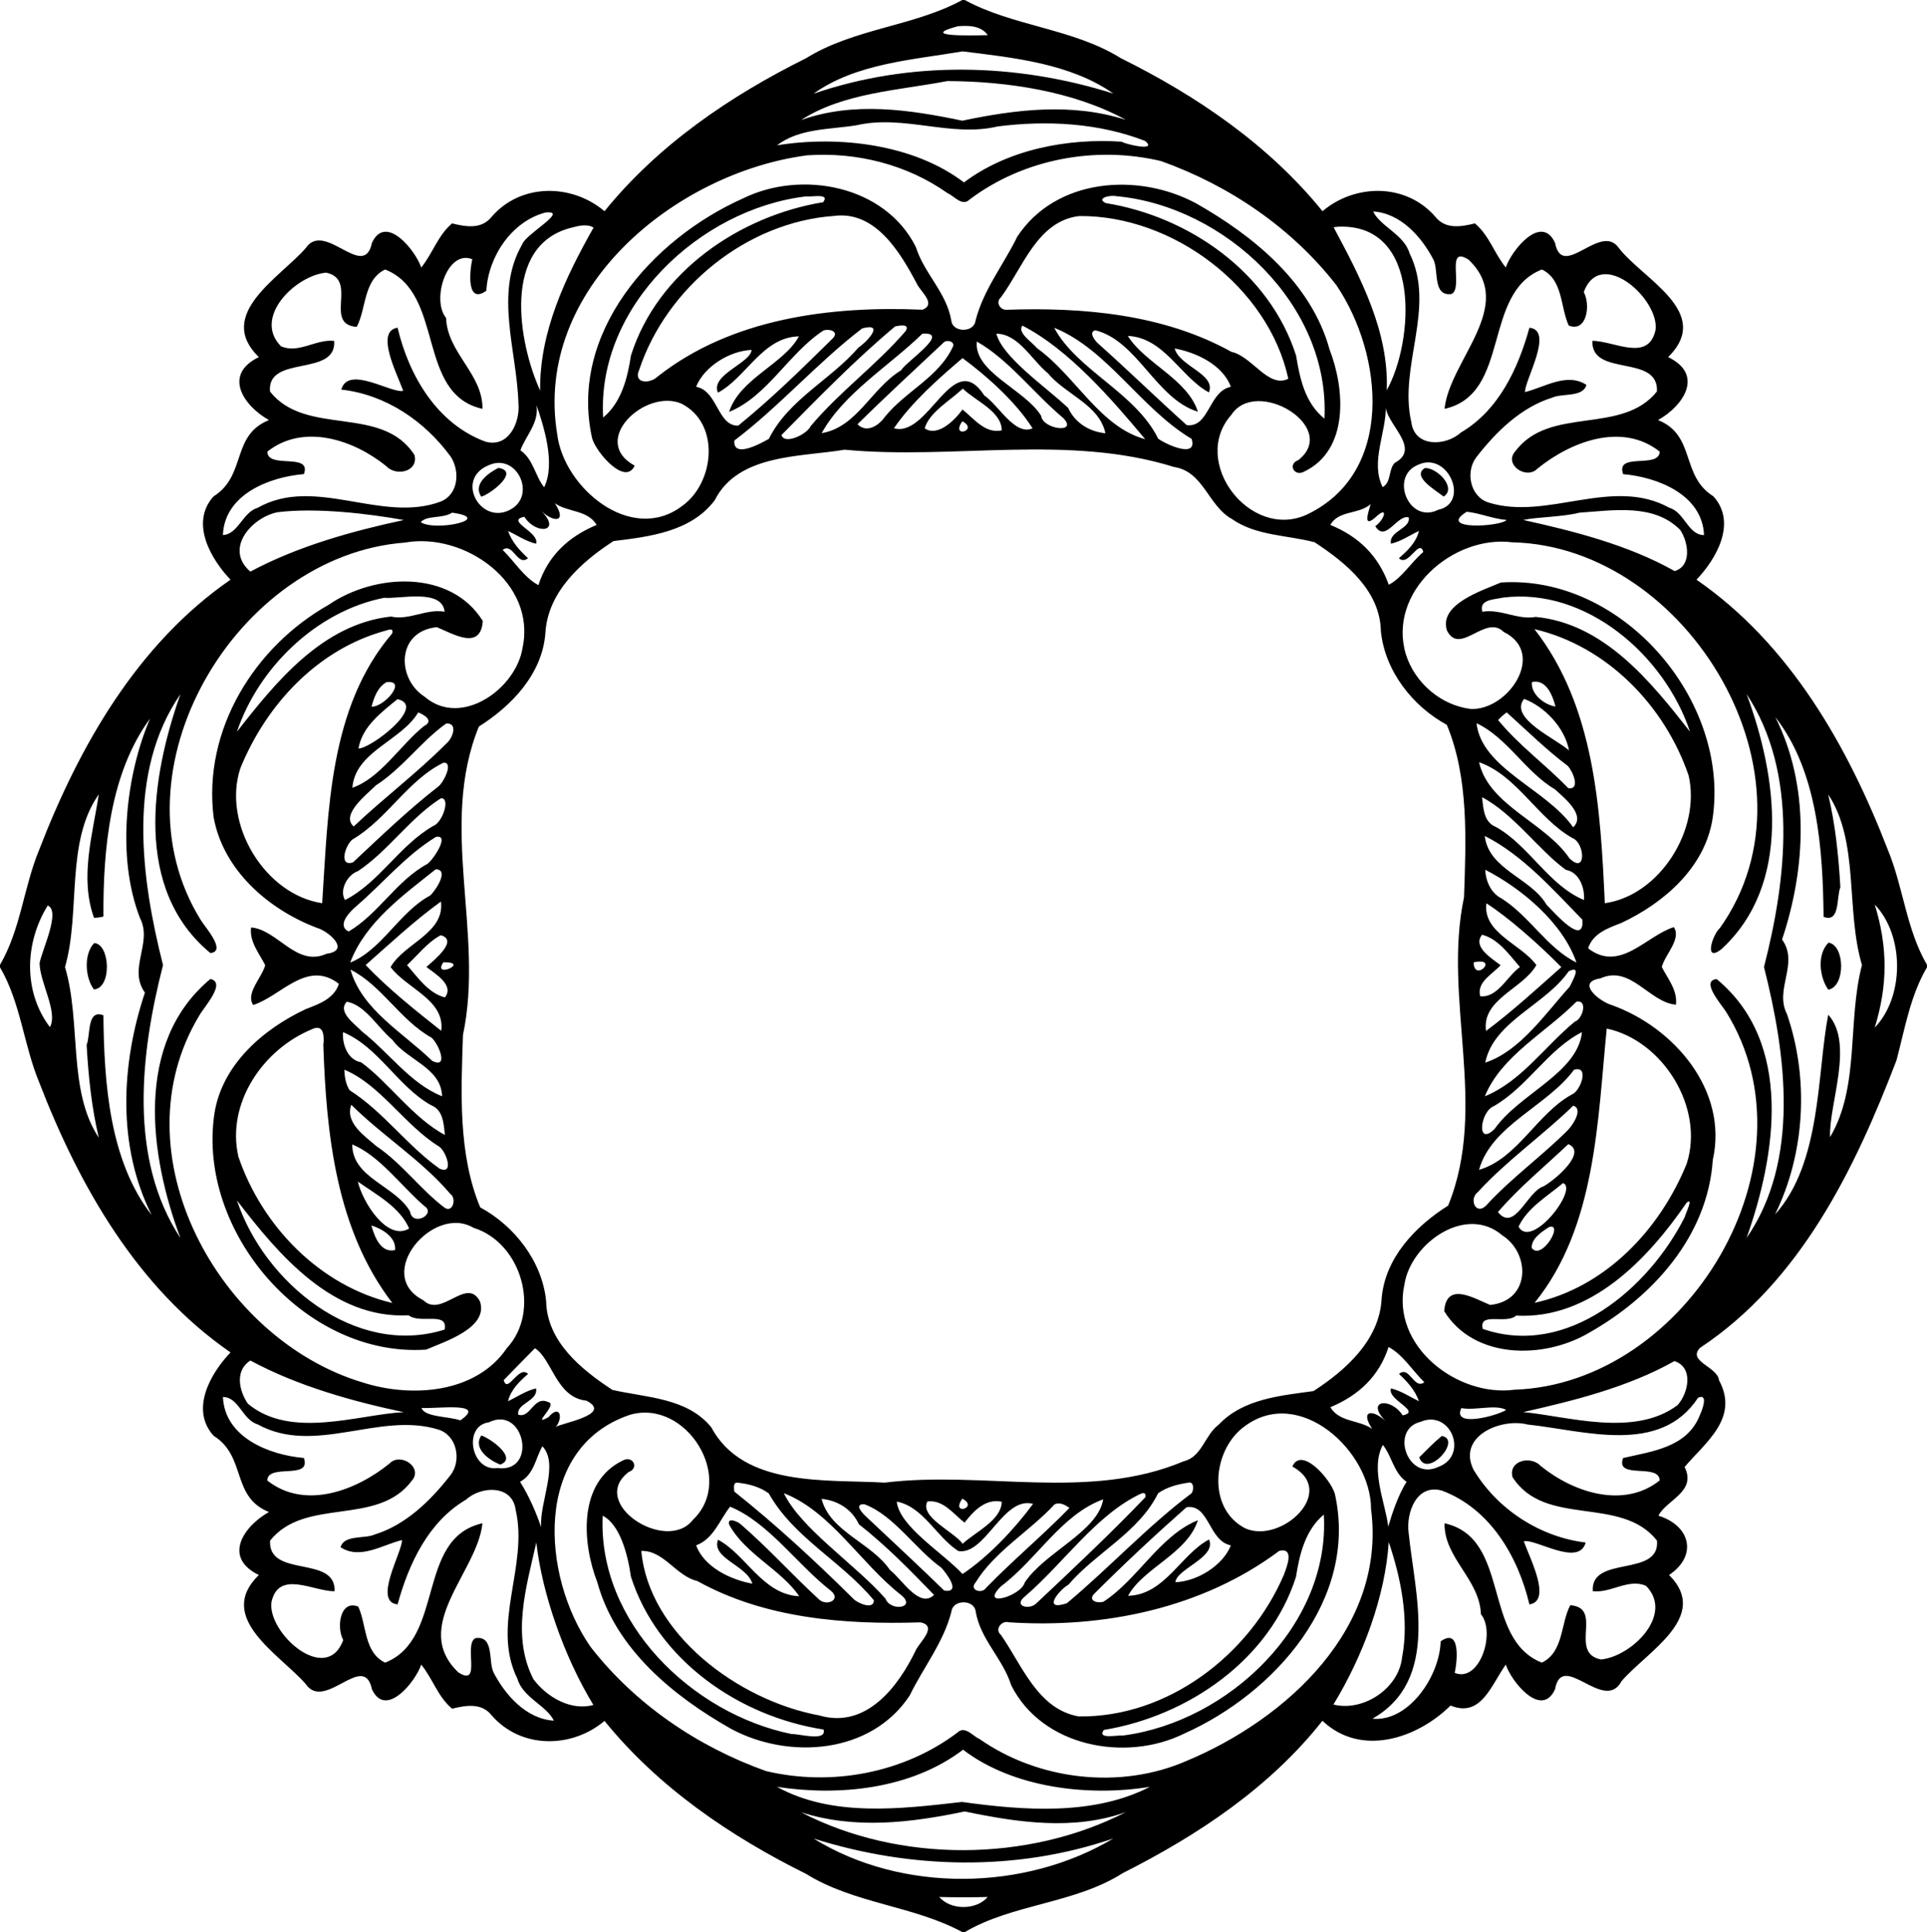<?xml version="1.0" encoding="UTF-8"?>
<!DOCTYPE svg  PUBLIC '-//W3C//DTD SVG 1.1//EN'  'http://www.w3.org/Graphics/SVG/1.1/DTD/svg11.dtd'>
<svg width="701pt" height="703pt" version="1.1" viewBox="0 0 701 703" xmlns="http://www.w3.org/2000/svg">
<path d="m350.06 0h0.88c17.6 9.6 39.43 10.33 56.84 21.19 27.71 13.75 53.79 31.55 73.32 55.66 11.84-10.04 30.39-10.32 41.08 2.06 3.7 4.62 9.35 3.6 14.37 2.38 5.14 4.3 7.07 10.96 11.22 16.04 1.99-6.08 12.91-19.79 17.92-8.98 2.69 13.89 16.61-7.68 23.23 1.92 8.83 11.42 34.38 23.41 17.92 39.66 13.29 6.46 5.42 17.83-3.69 22.92 13.84 5.51 8.09 20.21 20.16 27.76 8.76 9.72 0.79 23.04-6.17 30.31 33.88 23.39 55 60.44 69.6 98.26 5.65 13.61 6.73 29.02 14.26 41.87v0.9c-6.09 10.32-8.06 22.44-11.11 33.87-15.2 39.7-34.97 80.42-71.51 104.64-4.63 4.92 6.46 6.84 6.95 11.74 7.47 13.8-4.97 22.63-12.52 31.57 4.55 9.04-6.75 12.03-9.5 17.72 11.77 3.69 14.25 14.63 3.86 21.57 15.21 15.14-8.04 27.86-17.27 38.61-6.31 11.92-21.62-11.44-24.21 2.97-4.98 10.83-15.95-2.89-17.92-8.97-5.31 7.4-8.95 19.48-20.09 14.89-12.25 12.09-32.61 18.8-46.61 5.55-19.1 24.24-45.23 41.58-72.63 55.43-17.54 11.16-39.93 11.12-57.48 21.46h-0.89c-17.61-9.59-39.43-10.33-56.85-21.19-27.71-13.75-53.79-31.55-73.32-55.66-11.84 10.04-30.39 10.31-41.08-2.06-3.7-4.62-9.35-3.6-14.37-2.38-5.14-4.31-7.07-10.96-11.22-16.04-1.99 6.08-12.92 19.79-17.92 8.98-2.94-14.05-17.19 8.33-24.13-1.96-9.36-10.73-33-24.1-17.02-39.62-13.3-6.47-5.42-17.84 3.69-22.92-13.84-5.51-8.09-20.22-20.16-27.76-8.76-9.72-0.79-23.05 6.17-30.31-33.88-23.39-55-60.44-69.6-98.26-5.65-13.61-6.73-29.02-14.26-41.87v-0.9c7.53-12.85 8.61-28.26 14.26-41.87 14.6-37.82 35.72-74.87 69.6-98.26-6.96-7.27-14.93-20.59-6.17-30.31 12.07-7.55 6.32-22.25 20.16-27.76-9.11-5.09-16.99-16.46-3.69-22.92-15.98-15.52 7.66-28.89 17.02-39.62 6.94-10.3 21.19 12.09 24.13-1.96 5-10.81 15.93 2.9 17.92 8.98 4.15-5.08 6.08-11.74 11.22-16.04 5.02 1.22 10.67 2.24 14.37-2.38 10.69-12.38 29.24-12.1 41.08-2.06 19.53-24.11 45.61-41.91 73.32-55.66 17.41-10.86 39.24-11.59 56.84-21.19m-1.59 9.54c-14.56 3.89 4.49 3.38 10.85 3.25-2.43-3.51-7.02-3.55-10.85-3.25m1.73 9.15c-18.24 3.1-38.85 4.37-54.24 15.4 35.25-12.1 73.74-11.2 109.06-0.04-15.6-10.94-36.19-13.05-54.82-15.36m-5.55 10.8c-17.82 3.41-37.97 4.27-53.25 14.2 19.05-6.83 39.42-3.81 58.66 0.22 19.66-4.13 39.93-6.57 59.51-0.3-18.96-10.4-43.18-14.03-64.92-14.12m-33.01 16.07c-9.69 1.6-20.93 1.07-28.95 7.31 22.29-3.64 49.74-0.43 67.97 13.51 16.05-12.07 37.73-16.13 57.36-14.83 1.14 0.86 13.25 3.78 8.61-0.24-16.94-6.61-35.77-7.58-53.68-5.31-17.07 4.05-34.06-4.38-51.31-0.44m-18.08 10.96c-47.97 6.33-99.63 48.67-90.84 101.6 2.41 19.37 26.84 39.96 45.35 26.04 11.87-8.39 14.11-30.06-0.18-37.3-13.09-5.64-33.59 13.46-17.03 22.56-3.31 7.48-13.89-4.59-15.45-9.91-8.59-38.32 21.86-72.56 54.79-87.27 21.28-10.53 51.75-4.83 62.97 17.64 3.01 9.67 11.25 16.63 12.91 26.87 0.57 4.32 8.2 4.33 8.78 0 2.83-11.28 10.2-20.37 15.21-30.65 14.02-21.3 43.87-23.46 64.97-12.15 21.02 11.91 42.01 29.04 48.65 53.29 5.57 14.34 7.15 36.51-9.28 44.37-3.58 1.96-6.11-2.76-2.09-4.21 15.15-11.99-15.3-30.4-24.4-16.44-15.09 17.05 6.81 45.66 27.39 36.32 32.2-15.22 27.92-58.22 10.86-83.48-16.19-20.85-38.94-36.32-63.83-45.2-23.78-5.65-50-0.79-69.63 14-2.7 2.69-5.67-1.36-8.01-2.31-14.79-10.46-33.14-15.05-51.14-13.77m-0.32 14.94c-38.67 4.56-76.22 40.04-73.82 80.47 6.69-5.58 8.84-14.38 10.11-22.59 9.6-30.39 39.48-50.76 69.91-55.77 2.59-3.39-4.17-1.82-6.2-2.11m112.89-0.08c-2.61-0.49-7.43 0.76-3.9 2.51 30.4 4.91 59.61 25.29 69.25 55.45 1.38 8.4 3.24 17.29 10.32 22.98 2.12-41.25-36.12-77.29-75.67-80.94m-207.69 5.94c-12.31 3.22-20.83 16.05-21.52 28.47-7.28 5.19-6.1-7.16-5.11-11.46-9.1-3.73-15 14.71-9.54 21.34 0.46 12.79 13.41 20.34 13.24 33.09-24.28-5.38-13.54-42.1-35.41-50.7-7.98 3.81-6.81 14.36-10.34 20.88-12.28-0.91 0.79-17.33-11.17-19.74-11.15 1.09-26.7 16.31-16.39 26.78 6.34 2.85 12.78-2.71 19.37-1.94 0.92 13.27-24.53 4.85-23.35 18.42 13.11 16.61 40.72 4.57 52.57 23.12 1.51 6.05-6.73 7.91-10.32 3.99-11.83-9.58-30.08-15.66-43.21-5.25 0.03 6.5 16.24 0.17 13.29 8.18-12.53 1.05-28.89 7.35-29.46 22.18 5.57-0.27 7.18-8.3 12.61-9.9 20.94-11.85 44.98 5.73 66.57-2.26 6.51-2.59 7.14-11 3.7-16.36-9.55-13.03-23.65-22.59-39.81-24.41 2.49-9.04 18.36 1.56 22.51 0.44-2.32-6.44-10.28-21.66-2.04-22.96 4.15 17.55 14.37 34.91 31.86 41.43 8.51 2.48 12.77-7 12.1-13.83-0.49-19.03-8.92-40.18 1.37-57.9 1.15-3.76 17.36-12.48 8.48-11.61m301.08-0.38c2.53 5.41 11.28 8.41 13.24 15.21 9.75 19.72-4.07 41.07 0.64 61.41 1.15 9.39 12.67 8.76 18.01 3.83 13.77-8.05 20.88-23.35 24.95-38.14 9.07 0.89-1.69 18.97-1.61 23.41 7.17-1.76 15.24-7.25 22.34-2.63-1.15 4.64-8.94 3-12.36 4.63-11.36 3.49-20.42 12.38-27.57 21.57-4.17 5.26-2.45 14.47 4.31 16.61 21.46 6.7 44.98-9.6 65.83 1.93 5.49 1.61 6.84 9.97 12.59 9.92-0.61-14.68-16.85-21.09-29.44-22.17-2.85-8.18 13.16-1.79 13.31-8.2-13.65-10.81-32.3-3.68-44.42 6.15-4.05 4.26-12.33-1.42-8.19-6.17 12.53-16.89 38.74-5.8 51.6-21.86 0.72-13.77-24.02-5.1-23.47-18.42 7.8-0.04 20.35 7.91 22.96-3.93 1.56-11.18-19.94-30.48-26.11-13.82 2.53 4.52 1.2 14.82-5.46 12.17-3.09-6.67-2.03-16.67-9.77-20.39-21.87 8.63-11.13 45.31-35.41 50.71 1.8-17.73 26.31-37.45 8.79-54.24-8.74-5.66-1.71 10.45-6.31 12.46-6.77 0.9-4.6-8.33-6.45-12.37-4.34-8.43-12.01-17.05-22-17.67m-196.08 1.62c-31.92 2.28-60.96 26.02-70.92 56.01-2.26 5.01 3.84 5.14 6.55 2.57 26.96-21.34 63.12-25.91 96.54-24.45 5.09-2.07-0.65-6.51-2.01-9.32-6.1-11.54-15.11-26.76-30.16-24.81m89.14 0.05c-15.21 1.8-20.43 18.7-28.46 29.56-1.99 1.67-0.43 4.63 1.99 4.54 27.88-0.97 57.09 1.56 81.89 15.32 7.48 1.6 13.44 13.4 20.66 9.78-7.23-33.37-42.04-59.53-76.08-59.2m-184.6 4.21c-25.62 6.27-19.39 42.05-11.49 59.27-0.26-21.33 9.15-41.11 19.43-59.27-2.31-1.49-5.57-0.63-7.94 0m278.78-0.33c-0.41 0.04-1.22 0.13-1.63 0.17 9.79 18.35 20.18 37.97 19.33 59.33 9.85-17.54 12.91-60.83-17.7-59.5m-161.17 36.3c-14.55 12.16-27.93 25.96-41.3 39.49 0.96 3.66 9.28-0.19 10.64-3.27 10.5-12.51 23.88-22.19 34.5-34.53 1.77-2.8-2.23-2.08-3.84-1.69m46.33-0.32c-1.99 2.59 3.54 5.98 5.36 8.23 13.91 9.97 22.76 28.62 39.31 33.1-12.17-14.59-27.98-32.84-44.67-41.33m-58.25 1c-16.16 12.32-30.18 28.46-46.55 40.84-0.46 6.57 9.37 1.17 12.58-0.63 7.09-14.33 22.49-21.47 32.64-33.28 2.53-1.57 10-9.2 1.33-6.93m69.82-0.21c8.31 15.52 29.51 23.49 37.85 40.38 3.06 2.18 14.38 7.29 12.15 0.04-18.4-10.93-30.74-32.72-50-40.42m-83.98 1.01c-12.52 8.17-20.38 23.96-34.28 29.6 3.89-12.17 19.87-17.33 25.4-27.49-13.27 0.27-19.24 15.12-29.46 20.48-2.84-6.53 11.9-10.71 12.23-15.54-7.88 0.29-17.26 6.03-20.17 13.41 7.92 1.48 7.73 14.31 15.31 14.14 12.12-9.81 23.41-20.93 34.51-31.87 2.27-2.51-1.57-3.5-3.54-2.73m98.94-0.1c-2.47 0.61-0.33 3.55 0.8 4.61 10.97 9.79 21.51 20.06 32.45 29.89 8.24 1.05 7.95-12.32 16.07-13.94-2.97-7.94-12.43-12.47-20.45-13.94 1.82 6.61 15.09 9.26 12.46 15.98-10.14-5.37-16.25-19.97-29.51-20.55 6.25 10.02 21.66 15.64 25.5 27.58-15.23-4.65-22.01-25.87-37.32-29.63m-62.89 1.22c-12.05 11.78-28.59 21.61-36.65 36.21 12.87-2.15 18.13-16.37 28.84-22.83 2.07-3.4 18.32-14.02 7.81-13.38m26.89 0.01c2.32 8.72 17.75 19.14 26.11 27.02 2.5 5.39 7.68 8.67 13.56 9.21-2.18-10.39-14.55-14.11-20.91-21.82-5.85-4.76-10.7-14.34-18.76-14.41m-18.93 2.99c-10.54 9.9-21.26 19.78-31.58 29.97 3.32 3.35 7.62 0.55 9.85-2.55 7.51-9.47 19.93-14.57 24.99-25.99 0.27-1.71-2.15-2.12-3.26-1.43m11.83-0.11c-1.19 11.13 17.66 17.53 23.4 27.03 0.6 4.98 13.59 6.52 8.06 0.81-10.59-8.86-20.02-21.43-31.46-27.84m-5.2 6.01c-8.88 7.55-18.62 16.2-24.96 25.53 12.69 3.59 21.44-29.58 32.86-11.95 5.29 3.6 11.13 14.78 17.58 11.98-5.93-9.4-16.32-18.81-25.48-25.56m0.09 11.1c-4.75 4.5-12.16 8.57-13.86 14.45 4.69 3.27 10.98-2.96 13.75-6.85 4.2 3.36 8.23 8.88 14.27 7.6 0.07-6.86-9.58-10.74-14.16-15.2m-155.07 6.02c0.96 6.5-3.83 10.97-5.86 16.42 4.75 3.31 5.32 9.34 8.64 13.45 4.28-8.66-0.27-22.55-2.78-29.87m308.96-0.12c0.36 9.87-5.78 20.6-1.16 29.94 3.2-1.71 2.03-6.35 4.39-8.81 10.16-5.45-3.91-14.62-3.23-21.13m-154.05 5.99c-4.5 6.4 6.22 3.32 0 0m-42.85 10.34c-15.87 2.69-38.71 1.46-47.22 18.38-8.6 11.45-23.69 13.27-36.82 14.86-11.76 7.61-23.96 18.52-24.79 33.5-1.12 14.85-12.27 26.48-24.19 33.98-14.73 36.12 2.06 75.2-5.79 112.21-0.69 20.74-1.82 43.24 6.26 62.73 12.49 6.79 22.53 19.62 23.99 34.07 0.27 14.77 12.75 24.91 24.09 32.35 12.3 2.85 27.15 2.8 35.96 13.59 11.77 21.98 41.9 18.93 63.1 20.16 36.16-4.45 74.17 6.82 108.83-7.79 6.64-1.6 7.64-9.61 12.69-13.31 8.9-9.41 22.43-10.54 34.47-12.21 11.76-7.61 23.96-18.52 24.79-33.5 1.12-14.85 12.27-26.48 24.19-33.98 14.73-36.12-2.06-75.2 5.79-112.21 0.69-20.75 1.82-43.24-6.26-62.73-12.49-6.79-22.53-19.62-23.99-34.07-0.27-14.77-12.75-24.91-24.09-32.35-9.92-2.64-21.31-2.3-30.09-8.46-8.69-4.82-10.29-17.28-21.05-18.93-38.79-12.1-79.99-2.51-119.87-6.29m-129.39 5.62c-12.88 5.17-2.46 22.98 8.69 15.65 8.28-5.58 1.23-20.06-8.69-15.65m338.04-0.13c-10.53 4.22-3.33 21.67 7.26 16.39 11.74-2.45 3.69-21.5-7.26-16.39m-314.06 14c4.51 6.75-0.07 7.28-4.86 2.86 7.51 7.56-1.83 8.84-6.22 2.06-7.16 1.42 5.75 5.62 4.25 9.8-3.68-0.87-6.82-3.05-10.18-4.66 1.37 3.97 4.23 7.12 7.26 9.92-3.77 3.24-5.52-5.94-9.21-3 4.33 4.21 7.68 9.93 13 12.81 3.46-10.69 10.94-17.65 21.18-21.91-3.26-5.51-10.46-4.56-15.22-7.88m296.72 0.37c-4.29 3.76-11.58 2.11-14.59 7.51 10.32 4.2 17.51 11.26 21.25 21.76 4.67-2.33 8.27-8.33 12.57-11.91-1.46-5.21-5.46 5.66-8.87 2.25 3.13-2.71 6.28-5.74 7.29-9.92-3.37 1.6-6.51 3.8-10.19 4.66-0.89-4.67 7.28-5.42 6.45-9.57-4.15-1.21-8.43 9.35-12.15 3.18 3.48-2.41 4.91-7.86 0-3.15-5.55 4.87-1.35-5.05-1.76-4.81m-397.66 2.9c-9.4 1.97-19.43 13.33-9.8 21.6 17.29-9.31 37.5-14.85 55.82-18.77-12.41-2.25-31.71-4.62-46.02-2.83m63.57 0.15c-3.32 2.25-9.29 0.88-11.38 3.47 5.37 3.53 27.06-1.3 11.38-3.47m369.11-0.33c-11.04 6.83 12.35 5.46 14.51 2.99-4.95-0.39-9.76-2.52-14.51-2.99m41.02 0.33c-6.21 1.6-15.64 1.57-20.45 2.66 17.98 3.97 38.12 9.01 55.06 18.59 6.25-1.86 5.1-10.27 2.07-14.92-9.56-9.76-24.36-7.15-36.68-6.33m-427.29 10.89c-61.39 4.61-107.98 83.13-74.19 137.44 1.63 2.62 9.42 11.3 3.43 11.91-28.03-23.16-21.62-63.98-10.89-94.21-19.5 28.29-14.41 66.76-6.34 98.59-8.25 32.14-12.63 70.52 6.34 99.33-11.33-30.23-16.86-71.16 10.9-94.29 5.84 1.37-2.09 9.87-4.07 13.35-30.14 50.08 7.04 117.76 59.47 133.47 17.56 5.62 41.16 4.13 52.45-12.5 12.54-13.55 5.25-38.39-12.16-43.79-14.69-8.69-36.45 17.14-18.24 26.36 6.65 6.62 15.84-8.82 20.62 0.46 3.14 9.61-12.83 14.58-19.59 17.52-44.04 2.96-83.49-42.85-77.01-85.95 2.79-17.76 17.7-30.66 33.19-37.93 4.78-1.85 10.33-3.76 12.08-9.22-11.6-8.99-21.14 4.58-31.18 7.7-2.87-4.28 3.23-10.01 4.38-14.49-2.18-4.29-5.81-8.52-5.14-13.72 9.67 0.79 16.46 14.58 27.46 9.57 8.88-1.14 0.8-8.2-3.51-9.43-17.67-6.68-34.21-21.08-37.6-40.39-3.85-31.65 14.78-61.86 41.88-77.16 16.82-11.54 44.4-12.85 56.06 5.89-0.76 10.94-10.8 4.68-16.72 2.26-14.75 1.5-14.71 18.75-4.44 25.31 13.28 11.44 33.3-2.89 35.62-17.78 5.11-23.78-21.25-42.17-42.8-38.3m402.87-0.1c-21.55-2.76-45.53 18.04-38.74 40.74 3.25 10.38 12.74 18.55 23.54 19.88 13.61 0.71 27.83-20.26 12.05-28.02-6.65-6.62-15.84 8.82-20.62-0.46-3.15-9.61 12.83-14.58 19.59-17.52 44.04-2.96 83.49 42.85 77.01 85.95-2.79 17.76-17.7 30.66-33.19 37.93-4.78 1.85-10.34 3.75-12.08 9.22 11.6 8.98 21.14-4.59 31.18-7.7 2.87 4.27-3.23 10-4.38 14.49 2.17 4.28 5.8 8.51 5.14 13.72-9.67-0.79-16.46-14.58-27.46-9.57-9.17 1.41-0.24 8.48 4.18 9.74 22.56 8.09 42.37 31.03 36.7 56.27-1.86 27.83-21.89 49.91-45.12 63-16.52 9.69-41.83 9.56-52.59-7.92 0.76-10.94 10.8-4.68 16.72-2.26 14.75-1.51 14.71-18.75 4.44-25.31-13.28-11.44-33.3 2.89-35.62 17.78-4.98 22.53 19.27 41.15 40.07 38.36 62.72-2.17 111.2-82.48 76.92-137.5-1.63-2.62-9.43-11.3-3.43-11.91 28.03 23.16 21.62 63.98 10.89 94.21 19.5-28.29 14.41-66.76 6.34-98.59 8.25-32.14 12.63-70.52-6.34-99.33 11.04 29.69 16.7 69.13-9.19 92.88-6.44 5.02-3.26-5.34-0.51-7.73 38.89-54.74-11.56-138.92-75.5-140.35m-410.41 20.18c-24.6 4.85-45.67 25.37-53.56 48.74 14.2-18.2 31.23-39.2 56.03-41.91 6.74 1.47 12.74-2.93 19.52-1.76-0.88-8.52-16.35-4.56-21.99-5.07m406.96-0.06c-3.01 0.7-8.83 0.6-7.46 5.14 6.73-1.14 12.73 3.07 19.44 1.88 24.92 2.43 41.88 23.6 56.1 41.76-9.18-27.6-37.66-52.63-68.08-48.78m-406.49 12.04c-24.64 6.69-43.35 26.88-52.78 50.04-6.7 20.25 8.99 46.04 29.76 49.1 2.23-33.47 2.43-71.19 25.47-98.15 0.61-2.1-1.22-1.37-2.45-0.99m417.98-0.57c21.96 28.17 24.02 65.38 25.6 99.72 19.93-2.8 35.03-26.76 30.48-46.47-8.65-25.32-29.64-47.09-56.08-53.25m-417.62 19.3c-3.22 1.81-4.5 5.53-5.42 8.89 4.45 0.34 13.28-9.8 5.42-8.89m416.71-0.06c-0.52 4.41 4.58 8.33 8.56 8.92-1.04-4.03-3.34-10.07-8.56-8.92m-412.71 6.24c-5.88 4.83-12.79 9.92-14.17 17.93 4.08 0.3 25.21-15.59 14.17-17.93m409.85-0.1c-5.67 7.05 11.77 14.56 16.34 18.75-1.54-8.46-9.09-16.07-16.34-18.75m-402.29 4.92c-6.25 10.44-22.94 14.2-23.95 27.41 10.2-3.51 17.42-15.52 26.06-22.45 3.82-1.9-0.04-4.19-2.11-4.96m395.97-0.01c-1.14 0.81-2.19 1.75-3.13 2.78 7.53 9.22 17.32 16.26 25.56 24.82 4.51 0.54 1.59-6.17-0.19-8.11-7.89-5.94-14.91-12.9-22.24-19.49m-493.52 2.26c-14.59 19.8-17.12 47.67-16.96 72.02-1.12 0.28-2.26 0.43-3.42 0.47-5.29-14.61-0.52-30.22 1.73-44.94-12.23 17.4-6.51 42.67-12.29 62.88 5.99 19.98 0.87 44.87 12.3 62.08-2.64-11.05-3.78-22.36-4.44-33.77 1.49-3.57 0-13.11 6.11-10.79 0.24 24.44 2.15 52.97 17.55 72.67-12.6-25.07-11.15-54.86-2.45-80.92-6.28-8.76 2.89-18.05-1.78-27.11-8.94-23-4.76-53.1 3.65-72.59m591.24-0.54c12.6 25.06 11.15 54.86 2.45 80.92 6.28 8.76-2.89 18.05 1.78 27.11 8.1 23.53 6.59 50.72-4.34 72.92 16.97-18.81 15.21-51.21 19.35-72.68 9.54 10.48 0.17 32.67 0.67 44.54 10.89-18.32 6.23-42.25 11.61-62.62-5.99-19.99-0.87-44.87-12.3-62.08 2.64 11.05 3.77 22.36 4.44 33.77-1.5 3.55 0 13.11-6.11 10.79-0.25-24.44-2.15-52.97-17.55-72.67m-483.5 2.31c-9.21 6.58-15.92 16.29-25.56 22.5-3.33 3.29-12.98 10.74-8.1 14.97 10.97-10.38 23.14-19.54 33.81-30.27 2.13-1.73 4.3-7.44-0.15-7.2m374.8-0.09c1.87 16.56 25.5 23.94 35.15 37.87 4.79-4.45-3.45-10.88-6.58-13.78-10.83-6.41-17.42-18.89-28.57-24.09m-375.73 14.34c-12.86 6.16-20.6 20.56-33.04 27.87-2.6 1.73-5.4 10.18 0.04 8.42 10.1-9.43 20.04-19.03 30.95-27.52 1.84-1.25 5.82-8.86 2.05-8.77m376.65-0.15c3.54 15.77 23.98 21.83 32.89 34.96 6.25 6.12 5.63-5.61 1.1-7.36-12.73-7.19-20.22-22.82-33.99-27.6m-377.64 13.11c-11.22 7.11-19.1 19.14-30.21 26.52-3.88 1.35-6.83 6.91-4.7 10.51 12.45-6.33 19.78-19.84 32-26.89 3.58-1.27 6.46-10.42 2.91-10.14m378.72-0.39c0.51 4.12 0.61 9.09 5.06 10.83 12.2 6.89 19.11 21.2 32.04 26.58 0.3-4.5-1.7-10.08-6.6-10.98-9.79-7.06-18.95-20.35-30.5-26.43m-380.53 14.45c-10.97 6.7-19.28 16.85-28.96 25.19-2.32 1.96-7.32 6.99-2.81 9.24 10.95-6.5 17.39-18.53 28.66-24.61 2.06-1.43 8.36-10.81 3.11-9.82m381.52-0.35c1.42 12.3 16.78 15.2 22.52 25.08 2.9 2.91 13.78 15.44 13 5.38-10.74-10.98-21.75-23.53-35.52-30.46m-381.62 12.14c-11.78 9.4-25.65 19.33-31.11 33.94 11.56-4.63 17.86-18.39 29.1-24.41 2.17-2.01 6.99-9.52 2.01-9.53m381.81 0.17c0.14 4.05 2.05 8.47 5.86 10.39 10.16 6.37 16.75 18.22 27.32 23.36-5.04-14.67-20.32-27.17-33.18-33.75m-379.89 11.55c-9.68 7-18.45 15.23-27.4 23.12 8.34 8.73 18.02 16.43 27.5 23.93 1.43-11.31-12.61-15.36-18.42-23.19 4.93-8.69 19.74-12.32 18.32-23.86m380.3 0.65c-1.37 10.91 12.66 14.78 18.18 22.47-4.92 8.74-19.94 12.37-18.31 23.98 9.59-7.16 18.45-15.31 27.39-23.24-8.08-8.22-19.35-18.17-27.26-23.21m-523.35 0.8c-8.48 13.72-8.91 31.45 0.8 44.27 3.01-5.53-3.77-16.4-3.76-23.39 1.06-5.13 7.7-18.88 2.96-20.88m664.63-0.34c4.76 15.53 4.76 29.23 0 44.76 10.82-11.22 10.82-33.54 0-44.76m-521.66 11.15c-4.85 2.59-8.3 7.16-12.26 10.87 3.84 4.45 7.83 10.24 13.75 11.76 3.58-4.37-3.43-8.57-6.71-11.07 2.83-2.52 11.82-9.73 5.22-11.56m378.83-0.17c-3.59 4.36 3.43 8.56 6.71 11.07-2.89 3.28-8.79 6.11-7.41 11.29 6.31 0.73 9.84-7.35 14.45-10.6-3.84-4.46-7.84-10.24-13.75-11.76m-377.88 10.01c-4.22 6.22 10.11-0.15 0 0m374.79 0.03c0.12 7.56 9.65-2.02 0 0m-408.57 2.65c4.07 14.62 19.35 23.08 29.72 33.21 6.27 3.09 2.2-6.47-0.26-8.45-11.31-6.31-18.19-19.12-29.46-24.76m443.15 0.6c-8.47 12.31-27.31 18.15-30.36 33.24 12.65-4.13 21.88-17.87 30.72-27.62 1.01-2.3 4.63-8.04-0.36-5.62m-444.49 11.08c-3.67 3.75 3.2 8.31 5.55 10.87 9.73 7.58 17.57 18.96 29.11 23.53-0.35-10.47-12.79-13.14-18.08-20.53-5.29-4.37-9.87-12.69-16.58-13.87m447.34-0.05c-11.11 11.25-27.42 19.79-33.34 34.45 13.14-5.31 21.88-18.22 32.7-27.14 2.82-0.89 4.9-7.97 0.64-7.31m-459.9 10.02c-17.76 7.2-31.36 26.81-26.89 46.4 8.61 25.31 29.67 47.04 56.01 53.25-20.41-26.54-24.04-61.39-25.11-93.93 0.38-2.93 0.23-7.72-4.01-5.72m470.89-0.2c-3.33 32.97-3.76 72.09-26.25 99.79 25.81-5.65 45.59-26.66 55.31-50.55 6.65-20.41-8.69-44.92-29.06-49.24m-459.73 1.3c-0.3 4.49 1.69 10.07 6.6 10.98 9.79 7.05 18.95 20.35 30.5 26.43-0.51-4.13-0.61-9.09-5.06-10.83-12.2-6.89-19.11-21.21-32.04-26.58m450.73-0.01c-12.45 6.33-19.79 19.84-32 26.89-5.15 2.01-6.51 15.06 0.25 8.29 9.01-12.83 30.13-20.19 31.75-35.18m-450.25 13.67c0.12 2.58 0.5 5.27 1.94 7.48 12.25 7.77 20.92 20.18 32.73 28.53 5.43 2.38 2.39-6.27-0.12-8-12.64-7.8-21.36-22.53-34.55-28.01m447.35 0.03c-9.85 13.38-30.07 20.15-34.55 36.41 14.01-4.06 21.16-20.66 34-27.54 3.06-1.46 6.18-10.56 0.55-8.87m-444.81 12.74c-2.36 6.62 4.99 11.44 9.2 15.1 9.28 6.28 15.88 15.61 24.73 22.34 3.02 2.08 4.46-3.42 2.13-4.97-10.48-12.35-24.58-21.07-36.06-32.47m444.54 0.33c-11.19 10.84-24.18 19.92-34.72 31.44-3.32 2.5-0.8 8.59 2.98 4.93 9.13-10.03 20.21-17.89 29.74-27.46 1.73-1.7 5.77-7.72 2-8.91m-444.18 14.1c-0.09 12.19 15.72 15.02 21.03 24.44 0.9 5.69 9.75 0.83 5.13-2.08-8.5-7.35-16.21-18.26-26.16-22.36m442.37-0.1c-8.6 8.14-17.87 15.71-25.61 24.71 6.16 7.57 10.67-7.64 16.67-9.39 4.72-2.73 15.84-12.49 8.94-15.32m-440.34 13.62c1.79 7.67 10.78 21.83 18.66 17.07-3.4-7.87-12.04-12.37-18.66-17.07m438.42 0.54c-5.74 4.85-12.86 8.88-16.18 15.86 4.73 8.49 21.92-13.86 16.18-15.86m-482.39 6.32c9.85 29.75 42.99 57.26 75.56 46.98 1.29-6.77-9.04-1.89-13.08-5.19-27.64 1.45-47.35-22.07-62.48-41.79m527.34 0.83c-14.07 20.52-35 42.54-62 41.07-3.64 3.3-13.69-1.53-12.15 4.84 30.84 10.71 60.46-14.85 73.49-40.72 0.33-1.42 3.3-7.29 0.66-5.19m-478.45 8.27c1.13 4.01 3.34 10.14 8.61 8.96 0.56-4.66-4.77-7.78-8.61-8.96m428.52 0.53c-2.67 1.67-6.65 4.28-6.4 7.66 3.55 4.78 11.73-9.09 6.4-7.66m-369.03 44.15c-3.77 3.88-7.6 7.7-11.36 11.6 1.45 5.21 5.46-5.67 8.87-2.25-3.13 2.71-6.28 5.74-7.29 9.92 3.37-1.6 6.5-3.81 10.19-4.66 0.88 4.66-7.28 5.42-6.45 9.57 4.57 1.41 5.56-7.14 10.95-4.57 3.64 0.76-6.77 9.23 0.04 5.45 3.97-4.75 5.58-0.03 2.61 3.63 1.28-1.34 21.16-4.5 11.17-9.63-10.97-1.07-12.54-15.29-18.73-19.06m310.55-0.46c-3.46 10.69-10.94 17.65-21.18 21.91 3.26 5.51 10.46 4.55 15.22 7.88-4.51-6.75 0.07-7.29 4.86-2.86-7.51-7.56 1.83-8.84 6.22-2.06 7.15-1.43-5.75-5.63-4.25-9.8 3.67 0.87 6.81 3.04 10.18 4.66-1.39-3.98-4.23-7.12-7.26-9.92 3.77-3.24 5.52 5.93 9.21 3-4.34-4.21-7.69-9.94-13-12.81m-414.06 4.92c-5.72 3.64-4.14 11-0.9 15.72 15.7 13.09 40.21 3.88 56.69 3.07-18.3-3.86-38.5-9.44-55.79-18.79m518.06 0.2c-16.9 9.56-37.06 14.51-55.04 18.57 15.91 1.41 40.41 9.36 56.18-2.56 3.92-4.37 5.91-13.65-1.14-16.01m-528.03 13.09c0.61 14.68 16.84 21.09 29.44 22.17 2.84 8.18-13.17 1.79-13.31 8.2 13.65 10.8 32.3 3.68 44.42-6.15 4.04-4.27 12.33 1.42 8.19 6.17-12.53 16.89-38.74 5.8-51.6 21.86-0.72 13.77 24.02 5.1 23.47 18.42-7.8 0.03-20.35-7.91-22.96 3.93-1.57 11.18 19.94 30.48 26.11 13.82-2.53-4.53-1.21-14.83 5.46-12.17 3.09 6.67 2.03 16.67 9.77 20.39 21.87-8.63 11.13-45.31 35.41-50.71-1.8 17.73-26.31 37.45-8.79 54.24 8.74 5.66 1.71-10.45 6.31-12.46 6.77-0.9 4.6 8.32 6.45 12.37 4.34 8.43 12.01 17.05 22 17.67-2.53-5.41-11.29-8.42-13.24-15.21-9.75-19.72 4.07-41.08-0.64-61.41-1.16-9.39-12.67-8.76-18.01-3.83-13.77 8.05-20.89 23.35-24.95 38.14-9.07-0.9 1.69-18.98 1.61-23.41-7.18 1.76-15.25 7.25-22.34 2.63 1.16-4.64 8.93-3.01 12.36-4.63 11.36-3.49 20.42-12.39 27.57-21.57 4.17-5.27 2.45-14.48-4.31-16.61-21.46-6.7-44.99 9.59-65.83-1.93-5.5-1.61-6.85-9.97-12.59-9.92m536.62 0.24c-13.86 21.14-41.45 11.93-62.07 9.75-9.57-2.46-25.6 4.2-19.64 16.41 8.65 14.44 24.13 24.51 40.82 26.54-2.5 9.04-18.37-1.57-22.51-0.44 2.31 6.44 10.27 21.66 2.04 22.96-4.15-17.55-14.37-34.91-31.86-41.43-9.33-2.56-13.06 8.28-12.07 15.43 2.33 22.56 11.45 53.57-13.17 67.57 12.96 1.3 24.42-15.17 24.81-28.13 7.28-5.19 6.09 7.15 5.11 11.46 9.1 3.73 15-14.72 9.54-21.34-0.46-12.79-13.41-20.34-13.24-33.09 24.28 5.38 13.54 42.1 35.41 50.7 7.97-3.81 6.81-14.36 10.34-20.88 12.28 0.91-0.8 17.32 11.17 19.74 11.15-1.09 26.69-16.31 16.39-26.78-6.34-2.85-12.78 2.71-19.37 1.94-0.92-13.27 24.53-4.86 23.35-18.42-13.11-16.61-40.72-4.57-52.57-23.12-1.51-6.05 6.72-7.91 10.32-3.99 11.83 9.58 30.07 15.65 43.21 5.25-0.03-6.5-16.24-0.18-13.29-8.18 10.45-2.43 23.15-3.8 27.82-15.36 0.87-1.88 3.43-8.27-0.54-6.59m-464.35 3.72c0.95 3.38 10.01 3.05 14.06 4.53 10.25-6.99-9.25-4.08-14.06-4.53m378.24 0.05c-3.54 7.33 13.01 2.78 16.31 0.68-3.76-2.17-11.54 0.33-16.31-0.68m-302.46 2.45c-35.42 11.96-32.29 58.62-14.33 84.43 16.19 20.85 38.94 36.32 63.83 45.2 23.78 5.65 50 0.79 69.63-14 2.71-2.68 5.66 1.34 8.01 2.31 21.54 15.09 51.29 18.53 75.41 7.97 36.43-15.25 72.67-48.43 67.05-91.63 0.01-20.99-25.88-44.9-45.83-30.21-11.87 8.38-14.11 30.05 0.18 37.3 13.09 5.63 33.59-13.46 17.03-22.56 3.3-7.48 13.89 4.58 15.45 9.91 8.59 38.32-21.86 72.56-54.79 87.27-21.28 10.53-51.75 4.83-62.97-17.64-3.01-9.67-11.25-16.63-12.91-26.87-0.57-4.32-8.2-4.33-8.78 0-2.83 11.28-10.21 20.37-15.21 30.65-14.02 21.3-43.87 23.46-64.97 12.15-21.02-11.91-42.01-29.05-48.65-53.29-5.58-14.35-7.15-36.51 9.28-44.37 3.57-1.96 6.1 2.76 2.09 4.21-14.82 11.4 13.78 29.78 23.38 17.4 15.76-15.03-2.43-44.18-22.9-38.23m-51.3 2.73c-9.56 1.26-6.53 18.02 3.13 16.65 14.78 1.89 9.84-23.01-3.13-16.65m338.93-0.18c-11.25 2.68-4.8 21.66 6.37 16.44 11.34-4.08 4.63-21.12-6.37-16.44m-319.47 8.9c-2.51 4.32-2.98 10.13-8.14 12.93 3.34 5.2 6.1 11.81 7.69 16.56-0.73-8.98 6.65-22.99 0.45-29.49m305.73-0.5c-4.7 8.77 0.96 21.22 1.97 29.74 1.2-4.16 3.57-11.54 6.67-16.29-4.76-3.32-5.32-9.34-8.64-13.45m-235.02 13.72c-1.44 0.16-0.94 2.24-0.92 3.25 15.15 12.06 29.54 25.36 43.36 39.07 1.38 1.47 7.36 4.18 7.44 0.53-11.62-14.15-29.14-22.69-38.25-38.93-3.33-2.45-7.57-3.52-11.63-3.92m164.17 0.05c-3.82 0.55-7.73 1.58-10.9 3.83-7.09 14.32-22.49 21.47-32.64 33.28-3.27 1.8-9.85 9.8-0.58 6.75 15.38-12.81 29.26-27.94 45.39-40.04 0.89-1.13 0.91-4.49-1.27-3.82m-147.05 3.8c6.3 13.01 25.81 25.74 36.96 38.36 1.85 4.9 11.58 3.37 5.61-1.36-14.71-11.55-25.47-30.33-42.57-37m129.9 0.17c-16.4 7.73-28.03 25.25-42.21 37.41-4.32 3.43 1.44 5.09 4.12 2.55 13.48-12.66 26.95-25.34 39.75-38.7 0.15-1.33-0.4-1.76-1.66-1.26m-116.17 1.91c3.08 11.98 18.19 15.98 24.85 25.86 4.13 3.04 10.77 14.31 16.04 9.07-8.68-9.03-17.5-17.98-27.33-25.72-2.5-5.39-7.68-8.67-13.56-9.21m51.2-0.09c-4.5 6.4 6.22 3.32 0 0m51.25 0.25c-15.21 5.5-24.15 21.89-37.21 31.66-8.04 8.05 7.32 3.6 8.68-1.42 7.28-11.01 26.53-18.42 28.53-30.24m-75.12 0.83c1.05 9.16 16.69 18.54 23.94 26.34 9.58-6.39 18.97-16.46 25.66-25.52-10.88-2.99-17.39 18.85-27.21 17.15-7.88-5.05-12.82-16.2-22.39-17.97m11.16-0.05c-2.95 5.61 9.58 10.93 12.83 15.38 4.79-4.42 14.04-8.52 14.22-15.27-5.87-1.35-10.31 3.42-13.54 7.59-4.07-3.17-7.77-8.46-13.51-7.7m-22.97 0.99c-3.93-0.06-0.66 3.24 0.76 4.59 9.46 8.93 19.03 17.77 28.34 26.85 6.35 0.93 0.86-6.15-0.97-8.26-9.66-6.92-17.39-19.23-28.13-23.18m69.19 0.09c-9.13 9.89-21.59 16.87-28.76 28.47-2.3 2.73 2.36 4.17 3.85 1.93 9.76-10.09 20.59-19.09 30.38-29.15-1.59-1.07-3.55-2.25-5.47-1.25m-117.99 0.8c-3.87 4.9-6.01 11.74-12.37 14.08 2.97 7.93 12.43 12.47 20.45 13.94-1.82-6.61-15.09-9.27-12.46-15.98 10.14 5.37 16.25 19.97 29.51 20.55-6.41-9.54-19.72-15.39-25.49-26.09-0.78-2.71 3.04-1.15 4.13-0.18 10.05 8.69 18.97 18.63 28.76 27.61 2.88 2.33 8-0.14 4.1-3.35-12.43-9.69-22.56-24.76-36.63-30.58m166.03 0.21c-11.51 10.17-22.84 20.75-33.68 31.6-2.28 2.51 1.56 3.5 3.54 2.73 12.52-8.18 20.37-23.96 34.28-29.6-3.89 12.17-19.87 17.33-25.4 27.49 13.27-0.27 19.24-15.13 29.46-20.48 2.83 6.53-11.9 10.71-12.23 15.54 7.88-0.29 17.26-6.04 20.17-13.41-8.15-1.59-7.84-15.19-16.14-13.87m-212.38 3.09c-1.83 38.82 32.46 72.06 68.81 79.45 2.27-0.23 12.85 2.93 11.55-1.66-30.7-4.75-60.36-25.17-70.09-55.62-1.15-8.2-4.02-19.01-10.27-22.17m262.33-0.42c-6.69 5.58-8.84 14.38-10.11 22.59-9.6 30.39-39.48 50.76-69.91 55.77-2.62 3.55 5 1.8 7.05 2.02 38.32-5 75.37-40.23 72.97-80.38m-286.47 10.13c-3.64 16.19-9.15 33.99-1.06 49.75 4.81 6.46 13.57 11.66 21.82 9.39-10.87-17.83-18.73-40.99-20.76-59.14m310.08-0.14c-1.22 19.51-9.26 41.31-20.11 59.12 10.77 2.71 23.76-5.73 24.98-17.19 2.65-13.8-0.53-29.22-4.87-41.93m-271.89 3.24c2.7 30 35.07 54.34 64.7 59.84 17.07 5.03 28.82-10.45 35.23-23.87 1.52-2.98 7.93-8.64 1.66-9.98-27.6 0.87-56.62-1.37-81.19-15.03-7.77-1.81-12.19-11.2-20.4-10.96m232.08-0.03c-27.91 20.88-63.87 28.28-98.39 25.99-2.62-0.77-5.28 2.63-2.88 4.58 7.75 11.11 13.39 27.05 28.32 29.67 32.44 0.44 62.2-22.48 74.61-51.5 1.07-2.85 3.99-10.07-1.66-8.74m-115.04 72.35c-19 14.46-45.28 16.95-67.68 13.52 20.16 11.13 45.18 8.01 67.29 5.49 22.49 3.12 47.88 5.05 68.36-5.5-22.29 3.64-49.74 0.43-67.97-13.51m-58.91 22.77c35.64 18.51 82.5 18.26 118.17-0.08-19.05 6.83-39.42 3.8-58.66-0.22-19.66 4.13-39.93 6.57-59.51 0.3m4.55 9.56c32.15 19.89 76.82 19.22 109.06-0.04-35.25 12.1-73.75 11.2-109.06 0.04m45.7 21.26c4.17 4.87 13.47 4.87 17.64 0-5.88 0.15-11.76 0.15-17.64 0z"/>
<path d="m181.27 170.26c7.94 1.1-2.5 9.36-6.21 10.47-3.06-4.61 2.47-8.54 6.21-10.47z"/>
<path d="m518.35 170.3c4.35-0.21 11.7 7.18 6.83 10.39-2.62-2.13-11.89-7.34-6.83-10.39z"/>
<path d="m34.26 343.14c5.83 0.29 6.53 16.45-0.11 16.87-3.26-4.39-3.69-12.95 0.11-16.87z"/>
<path d="m665.19 342.98c6.03 0.98 6.21 16.05-0.1 17.12-3.24-4.53-4.18-12.92 0.1-17.12z"/>
<path d="m175.09 522.29c3.35 1.09 13.34 8.23 6.89 10.6-3.96-1.55-10.09-5.81-6.89-10.6z"/>
<path d="m524.51 522.47c7.54 1.41-5.48 15.7-8.24 7.79 2.71-2.64 5.31-5.4 8.24-7.79z"/>
</svg>
